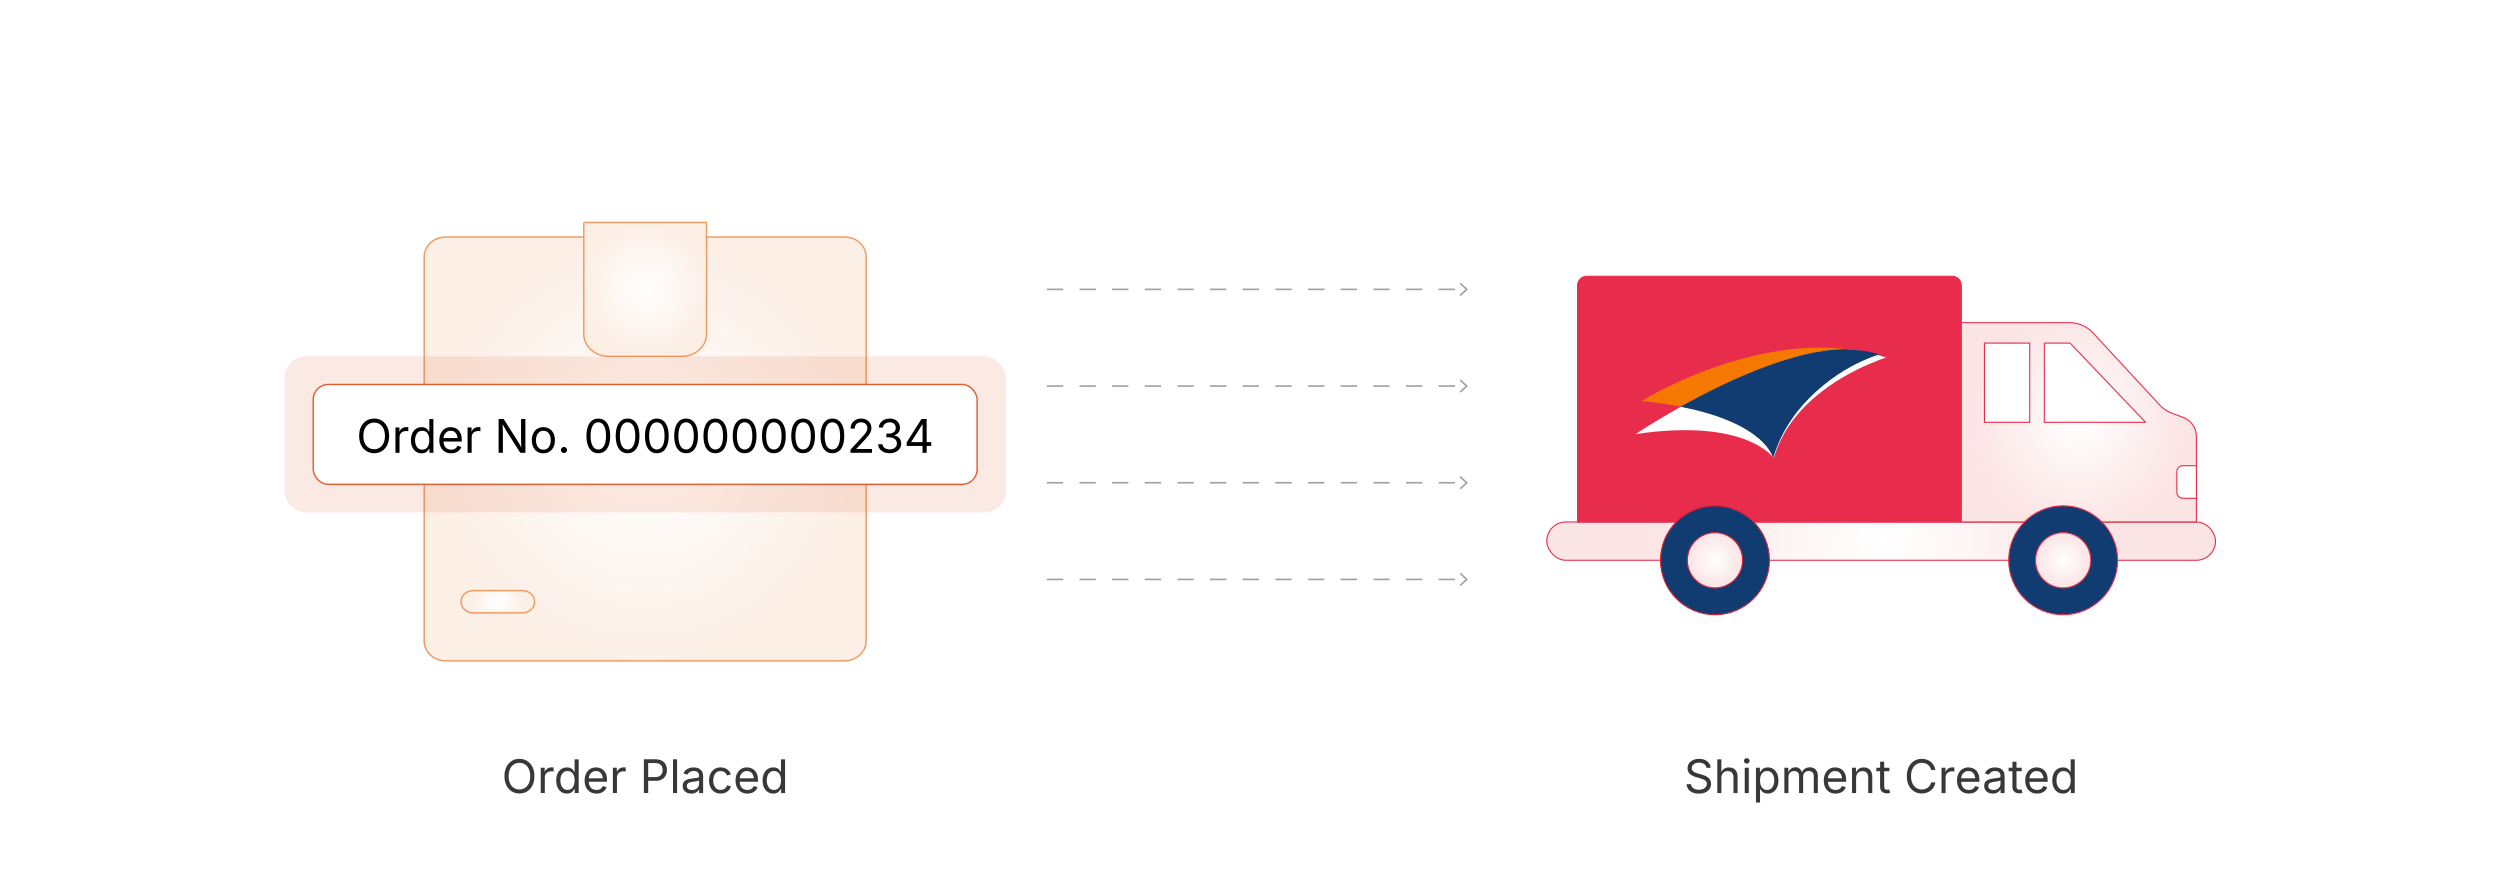 <?xml version="1.0" encoding="UTF-8"?><svg id="_02-Order-Placement-and-Shipment-Creation" xmlns="http://www.w3.org/2000/svg" xmlns:xlink="http://www.w3.org/1999/xlink" viewBox="0 0 860 298.867"><defs><filter id="drop-shadow-1" filterUnits="userSpaceOnUse"><feOffset dx="0" dy="3.823"/><feGaussianBlur result="blur" stdDeviation="3.059"/><feFlood flood-color="#333" flood-opacity=".09"/><feComposite in2="blur" operator="in"/><feComposite in="SourceGraphic"/></filter><radialGradient id="radial-gradient" cx="351.327" cy="182.32" fx="351.327" fy="182.32" r="81.464" gradientTransform="translate(998.443) rotate(-180) scale(1 -1)" gradientUnits="userSpaceOnUse"><stop offset="0" stop-color="#fff"/><stop offset=".773" stop-color="#fceaea"/><stop offset="1" stop-color="#fbe4e4"/></radialGradient><radialGradient id="radial-gradient-2" cx="283.318" cy="141.452" fx="283.318" fy="141.452" r="37.484" xlink:href="#radial-gradient"/><radialGradient id="radial-gradient-3" cx="246.25" cy="161.983" fx="246.25" fy="161.983" r="4.625" gradientTransform="translate(998.443) rotate(-180) scale(1 -1)" gradientUnits="userSpaceOnUse"><stop offset="0" stop-color="#fff"/><stop offset="1" stop-color="#fff"/></radialGradient><radialGradient id="radial-gradient-4" cx="308.005" cy="127.825" fx="308.005" fy="127.825" r="11.096" xlink:href="#radial-gradient-3"/><radialGradient id="radial-gradient-5" cx="277.781" cy="127.825" fx="277.781" fy="127.825" r="15.634" xlink:href="#radial-gradient-3"/><radialGradient id="radial-gradient-6" cx="288.718" cy="188.911" fx="288.718" fy="188.911" r="9.513" xlink:href="#radial-gradient"/><radialGradient id="radial-gradient-7" cx="408.492" cy="188.911" fx="408.492" fy="188.911" r="9.513" xlink:href="#radial-gradient"/><radialGradient id="radial-gradient-8" cx="221.938" cy="149.434" fx="221.938" fy="149.434" r="74.481" gradientUnits="userSpaceOnUse"><stop offset="0" stop-color="#fff"/><stop offset="1" stop-color="#fcefe6"/></radialGradient><filter id="drop-shadow-2" filterUnits="userSpaceOnUse"><feOffset dx="0" dy="5"/><feGaussianBlur result="blur-2" stdDeviation="4"/><feFlood flood-color="#333" flood-opacity=".09"/><feComposite in2="blur-2" operator="in"/><feComposite in="SourceGraphic"/></filter><radialGradient id="radial-gradient-9" cy="99.547" fy="99.547" r="22.091" xlink:href="#radial-gradient-8"/><radialGradient id="radial-gradient-10" cx="171.259" cy="206.994" fx="171.259" fy="206.994" r="9.361" xlink:href="#radial-gradient-8"/></defs><g filter="url(#drop-shadow-1)"><rect x="532.097" y="175.729" width="230.039" height="13.182" rx="6.591" ry="6.591" fill="url(#radial-gradient)" stroke="#e82d4c" stroke-linecap="round" stroke-linejoin="round" stroke-width=".382"/><path d="M545.819,91.225h125.724c1.736,0,3.146,1.41,3.146,3.146v81.358h-132.015v-81.358c0-1.736,1.41-3.146,3.146-3.146Z" fill="#e82d4c" stroke="#e82d4c" stroke-miterlimit="10" stroke-width=".382"/><path d="M755.562,175.729h-80.873s0-68.556,0-68.556h37.209c3.09,0,6.04,1.29,8.138,3.56l22.871,24.741c1.182,1.278,2.647,2.26,4.279,2.866l3.881,1.442c2.702,1.004,4.495,3.582,4.495,6.465v29.483Z" fill="url(#radial-gradient-2)" stroke="#e82d4c" stroke-linecap="round" stroke-linejoin="round" stroke-width=".382"/><path d="M750.939,156.376h4.623v11.214h-4.623c-1.168,0-2.115-.948-2.115-2.115v-6.983c0-1.168.948-2.115,2.115-2.115Z" fill="url(#radial-gradient-3)" stroke="#e82d4c" stroke-linecap="round" stroke-linejoin="round" stroke-width=".382"/><rect x="682.654" y="114.199" width="15.567" height="27.253" fill="url(#radial-gradient-4)" stroke="#e82d4c" stroke-linecap="round" stroke-linejoin="round" stroke-width=".382"/><polygon points="738.074 141.452 703.249 141.452 703.249 114.199 712.112 114.199 738.074 141.452" fill="url(#radial-gradient-5)" stroke="#e82d4c" stroke-linecap="round" stroke-linejoin="round" stroke-width=".382"/><circle cx="709.725" cy="188.911" r="18.73" fill="#103c72" stroke="#e82d4c" stroke-linecap="round" stroke-linejoin="round" stroke-width=".382"/><path d="M700.212,188.911c0,5.254,4.259,9.513,9.513,9.513,5.254,0,9.513-4.259,9.513-9.513,0-5.254-4.259-9.513-9.513-9.513-5.254,0-9.513,4.259-9.513,9.513Z" fill="url(#radial-gradient-6)" stroke="#e82d4c" stroke-linecap="round" stroke-linejoin="round" stroke-width=".382"/><circle cx="589.951" cy="188.911" r="18.73" fill="#103c72" stroke="#dc1e35" stroke-linecap="round" stroke-linejoin="round" stroke-width=".382"/><path d="M580.437,188.911c0,5.254,4.259,9.513,9.513,9.513,5.254,0,9.513-4.259,9.513-9.513,0-5.254-4.259-9.513-9.513-9.513-5.254,0-9.513,4.259-9.513,9.513Z" fill="url(#radial-gradient-7)" stroke="#dc1e35" stroke-linecap="round" stroke-linejoin="round" stroke-width=".382"/><path d="M564.706,134.149c5.075.497,9.567,1.145,13.562,1.922,15.29-8.531,38.809-19.761,56.906-19.847-35.612-3.952-70.469,17.925-70.469,17.925h-0Z" fill="#f57800" stroke-width="0"/><path d="M578.269,136.071c-9.373,5.226-15.636,9.438-15.636,9.438,38.247-5.68,47.555,8.271,47.555,8.271,0,0-2.419-12.008-31.919-17.709h0Z" fill="#fff" stroke-width="0"/><path d="M644.656,120.716c2.678-1.145,4.276-1.533,4.276-1.533-4.557-1.469-9.157-2.419-13.757-2.937-18.098.086-41.616,11.316-56.906,19.847,29.501,5.701,31.898,17.709,31.898,17.709,5.593-19.545,25.613-29.544,34.489-33.086v0Z" fill="#fff" stroke-width="0"/><path d="M642.216,119.68c2.678-1.145,4.276-1.533,4.276-1.533-4.557-1.469-6.911-1.382-11.511-1.9-18.098.086-41.616,11.316-56.906,19.847,29.501,5.701,31.898,17.709,31.898,17.709,5.615-19.545,23.367-30.559,32.243-34.122Z" fill="#103c72" stroke-width="0"/></g><path d="M584.401,273.008c-.836,0-1.562-.135-2.177-.405-.616-.27-1.098-.648-1.445-1.133-.349-.486-.546-1.053-.593-1.703h1.52c.042.437.189.796.444,1.079.254.283.58.494.978.631s.822.206,1.273.206c.524,0,.996-.085,1.414-.257s.749-.413.993-.725.366-.672.366-1.083c0-.374-.104-.678-.315-.911-.21-.234-.489-.426-.837-.577-.349-.151-.73-.283-1.146-.397l-1.402-.397c-.935-.265-1.662-.644-2.182-1.137-.52-.493-.779-1.125-.779-1.893,0-.654.177-1.227.53-1.718s.831-.872,1.434-1.142,1.277-.405,2.025-.405c.764,0,1.438.135,2.025.405s1.051.638,1.391,1.103.521.991.542,1.578h-1.449c-.067-.566-.338-1.004-.811-1.313-.473-.309-1.055-.463-1.745-.463-.498,0-.937.082-1.312.246-.377.164-.669.387-.877.67-.207.283-.312.606-.312.97,0,.405.126.731.378.978s.551.439.896.576c.345.138.658.246.938.323l1.161.32c.312.083.655.197,1.032.343.376.146.736.339,1.079.58.343.242.624.548.845.919.221.372.331.827.331,1.367,0,.634-.165,1.205-.494,1.714-.33.509-.81.912-1.438,1.208-.629.296-1.39.444-2.283.444Z" fill="#383838" stroke-width="0"/><path d="M592.153,267.587v5.22h-1.402v-11.608h1.402v5.009h-.241c.265-.805.643-1.376,1.134-1.714.49-.338,1.065-.506,1.726-.506.587,0,1.103.121,1.546.362.444.241.79.605,1.036,1.09.247.486.37,1.098.37,1.835v5.531h-1.41v-5.415c0-.67-.175-1.194-.525-1.574-.351-.379-.83-.569-1.438-.569-.415,0-.789.091-1.122.273-.332.182-.595.447-.786.794-.192.348-.289.771-.289,1.27Z" fill="#383838" stroke-width="0"/><path d="M600.894,262.671c-.265,0-.493-.091-.686-.272-.191-.182-.288-.4-.288-.654,0-.26.097-.479.288-.659.192-.179.421-.269.686-.269.271,0,.502.089.693.269.192.179.289.399.289.659,0,.254-.097.473-.289.654-.191.182-.423.272-.693.272ZM600.185,272.806v-8.71h1.402v8.71h-1.402Z" fill="#383838" stroke-width="0"/><path d="M604.049,276.063v-11.967h1.356v1.395h.155c.099-.156.236-.352.413-.588.177-.236.431-.448.764-.635.332-.187.781-.28,1.348-.28.727,0,1.367.182,1.92.545.554.363.987.881,1.302,1.554.313.672.471,1.468.471,2.388,0,.924-.155,1.724-.467,2.399-.312.675-.744,1.197-1.298,1.566-.553.369-1.193.553-1.92.553-.551,0-.995-.095-1.332-.284-.338-.19-.598-.405-.779-.647-.182-.241-.322-.442-.421-.604h-.109v4.604h-1.402ZM607.882,271.739c.546,0,1.002-.146,1.368-.44.365-.293.641-.688.825-1.185.185-.496.276-1.048.276-1.655,0-.603-.091-1.146-.272-1.632-.182-.485-.456-.871-.822-1.157-.365-.286-.824-.429-1.375-.429-.534,0-.983.135-1.348.405-.363.27-.638.646-.821,1.126-.185.48-.277,1.042-.277,1.687s.094,1.213.281,1.706c.187.494.463.879.829,1.157s.812.417,1.336.417Z" fill="#383838" stroke-width="0"/><path d="M613.818,272.806v-8.71h1.364l.008,1.948h-.109c.119-.473.308-.863.564-1.172s.559-.542.904-.697c.345-.156.705-.234,1.079-.234.633,0,1.146.195,1.538.584.393.389.646.901.76,1.535h-.188c.104-.437.294-.813.569-1.13.275-.316.608-.561,1.001-.732.392-.171.819-.257,1.281-.257.504,0,.964.109,1.379.327.416.218.747.548.993.989.247.442.37,1,.37,1.675v5.874h-1.402v-5.835c0-.628-.176-1.078-.529-1.348s-.764-.405-1.231-.405c-.389,0-.726.082-1.009.245s-.501.388-.654.674-.229.613-.229.982v5.687h-1.402v-5.976c0-.483-.161-.873-.483-1.168s-.729-.444-1.223-.444c-.338,0-.656.079-.954.237-.299.159-.539.394-.721.705-.183.312-.273.699-.273,1.161v5.484h-1.402Z" fill="#383838" stroke-width="0"/><path d="M631.457,272.993c-.842,0-1.567-.187-2.178-.561s-1.08-.896-1.41-1.566-.494-1.452-.494-2.345c0-.894.16-1.68.482-2.361.322-.68.778-1.212,1.367-1.597.59-.384,1.279-.576,2.068-.576.463,0,.918.077,1.367.229.449.153.857.4,1.224.74.366.34.658.788.876,1.344.219.556.328,1.236.328,2.042v.584h-6.763v-1.184h6.007l-.654.437c0-.571-.09-1.079-.27-1.523-.179-.444-.445-.792-.798-1.044-.354-.251-.792-.377-1.317-.377-.524,0-.974.128-1.348.385-.374.257-.659.592-.856,1.005-.197.413-.296.855-.296,1.328v.787c0,.644.111,1.191.335,1.64.223.449.536.79.938,1.021.402.231.868.347,1.398.347.343,0,.654-.049.935-.148s.522-.248.725-.448c.203-.2.358-.448.468-.744l1.355.374c-.135.436-.363.82-.686,1.153s-.721.592-1.196.779c-.475.187-1.012.28-1.608.28Z" fill="#383838" stroke-width="0"/><path d="M638.499,267.587v5.22h-1.402v-8.71h1.349l.008,2.111h-.195c.265-.805.643-1.376,1.134-1.714.49-.338,1.065-.506,1.726-.506.587,0,1.101.121,1.542.362.441.241.786.605,1.033,1.09.246.486.369,1.098.369,1.835v5.531h-1.402v-5.415c0-.67-.175-1.194-.525-1.574-.351-.379-.83-.569-1.438-.569-.415,0-.789.091-1.122.273-.332.182-.595.447-.786.794-.192.348-.289.771-.289,1.27Z" fill="#383838" stroke-width="0"/><path d="M649.952,264.096v1.2h-4.503v-1.2h4.503ZM646.758,262.024h1.402v8.523c0,.39.079.674.237.853s.422.269.791.269c.088,0,.201-.011.339-.031.138-.021.264-.042.378-.062l.288,1.184c-.146.052-.311.091-.495.117-.185.025-.367.039-.549.039-.753,0-1.34-.199-1.761-.596s-.631-.952-.631-1.664v-8.632Z" fill="#383838" stroke-width="0"/><path d="M661.1,272.963c-.991,0-1.876-.241-2.652-.721-.776-.48-1.387-1.166-1.831-2.057-.443-.891-.666-1.949-.666-3.175,0-1.231.223-2.292.666-3.182.444-.891,1.055-1.578,1.831-2.061.776-.483,1.661-.724,2.652-.724.587,0,1.142.085,1.664.257.521.171.99.422,1.406.752.415.33.762.729,1.04,1.2.277.47.469,1.004.572,1.601h-1.48c-.083-.4-.225-.75-.425-1.052-.199-.301-.443-.556-.731-.764-.289-.208-.606-.363-.955-.467-.348-.104-.711-.156-1.091-.156-.695,0-1.324.176-1.885.53-.562.353-1.005.871-1.332,1.554s-.491,1.521-.491,2.512c0,.987.165,1.822.495,2.505.329.683.774,1.2,1.336,1.55.561.351,1.187.526,1.877.526.38,0,.743-.053,1.091-.16.349-.106.666-.262.955-.467.288-.205.532-.46.731-.764.2-.304.342-.653.425-1.048h1.48c-.099.592-.287,1.122-.564,1.589-.278.467-.625.867-1.04,1.2-.416.333-.885.585-1.406.76-.522.173-1.079.261-1.672.261Z" fill="#383838" stroke-width="0"/><path d="M667.886,272.806v-8.71h1.356v1.34h.093c.161-.441.448-.796.861-1.063.413-.267.879-.401,1.398-.401.104,0,.227.002.37.008.143.005.256.01.339.016v1.41c-.042-.011-.146-.026-.312-.047-.167-.021-.343-.031-.53-.031-.415,0-.788.087-1.118.261-.329.174-.588.413-.774.717-.188.304-.281.653-.281,1.048v5.454h-1.402Z" fill="#383838" stroke-width="0"/><path d="M677.289,272.993c-.842,0-1.567-.187-2.178-.561s-1.08-.896-1.41-1.566-.494-1.452-.494-2.345c0-.894.16-1.68.482-2.361.322-.68.778-1.212,1.367-1.597.59-.384,1.279-.576,2.068-.576.463,0,.918.077,1.367.229.449.153.857.4,1.224.74.366.34.658.788.876,1.344.219.556.328,1.236.328,2.042v.584h-6.763v-1.184h6.007l-.654.437c0-.571-.09-1.079-.27-1.523-.179-.444-.445-.792-.798-1.044-.354-.251-.792-.377-1.317-.377-.524,0-.974.128-1.348.385-.374.257-.659.592-.856,1.005-.197.413-.296.855-.296,1.328v.787c0,.644.111,1.191.335,1.64.223.449.536.79.938,1.021.402.231.868.347,1.398.347.343,0,.654-.049.935-.148s.522-.248.725-.448c.203-.2.358-.448.468-.744l1.355.374c-.135.436-.363.82-.686,1.153s-.721.592-1.196.779c-.475.187-1.012.28-1.608.28Z" fill="#383838" stroke-width="0"/><path d="M685.523,273.008c-.55,0-1.05-.104-1.499-.311-.449-.208-.807-.512-1.071-.912s-.397-.886-.397-1.457c0-.499.099-.904.296-1.215s.461-.557.791-.736.694-.312,1.095-.401c.399-.088.802-.159,1.207-.21.52-.067.943-.12,1.271-.156s.569-.099.729-.187c.158-.088.237-.239.237-.452v-.047c0-.364-.067-.671-.203-.923-.135-.252-.337-.445-.607-.581-.27-.135-.607-.202-1.013-.202-.415,0-.771.065-1.067.194-.296.13-.536.292-.721.487s-.323.393-.417.596l-1.348-.444c.224-.53.524-.944.904-1.243.379-.299.797-.51,1.254-.635.457-.125.909-.187,1.355-.187.291,0,.622.035.993.105s.729.209,1.075.417c.346.208.631.515.857.923.226.408.339.952.339,1.632v5.742h-1.379v-1.184h-.094c-.099.203-.257.412-.476.627-.218.216-.501.396-.849.542-.349.146-.769.218-1.263.218ZM685.766,271.77c.52,0,.958-.101,1.316-.304s.631-.466.818-.791c.187-.324.28-.663.28-1.017v-1.208c-.058.067-.182.128-.374.183s-.412.103-.658.144c-.247.042-.486.077-.717.105-.231.028-.414.05-.55.066-.337.042-.652.113-.946.214-.293.101-.528.25-.705.444-.177.195-.265.458-.265.791,0,.301.078.553.233.755.156.203.369.356.639.46.271.104.579.156.928.156Z" fill="#383838" stroke-width="0"/><path d="M695.473,264.096v1.2h-4.503v-1.2h4.503ZM692.278,262.024h1.402v8.523c0,.39.079.674.237.853s.422.269.791.269c.088,0,.201-.011.339-.031.138-.021.264-.042.378-.062l.288,1.184c-.146.052-.311.091-.495.117-.185.025-.367.039-.549.039-.753,0-1.34-.199-1.761-.596s-.631-.952-.631-1.664v-8.632Z" fill="#383838" stroke-width="0"/><path d="M700.771,272.993c-.842,0-1.567-.187-2.178-.561s-1.08-.896-1.41-1.566-.494-1.452-.494-2.345c0-.894.16-1.68.482-2.361.322-.68.778-1.212,1.367-1.597.59-.384,1.279-.576,2.068-.576.463,0,.918.077,1.367.229.449.153.857.4,1.224.74.366.34.658.788.876,1.344.219.556.328,1.236.328,2.042v.584h-6.763v-1.184h6.007l-.654.437c0-.571-.09-1.079-.27-1.523-.179-.444-.445-.792-.798-1.044-.354-.251-.792-.377-1.317-.377-.524,0-.974.128-1.348.385-.374.257-.659.592-.856,1.005-.197.413-.296.855-.296,1.328v.787c0,.644.111,1.191.335,1.64.223.449.536.79.938,1.021.402.231.868.347,1.398.347.343,0,.654-.049.935-.148s.522-.248.725-.448c.203-.2.358-.448.468-.744l1.355.374c-.135.436-.363.82-.686,1.153s-.721.592-1.196.779c-.475.187-1.012.28-1.608.28Z" fill="#383838" stroke-width="0"/><path d="M709.675,272.993c-.722,0-1.36-.184-1.916-.553-.557-.369-.99-.891-1.302-1.566s-.467-1.475-.467-2.399c0-.919.156-1.715.471-2.388.314-.673.749-1.191,1.306-1.554.556-.364,1.194-.545,1.916-.545.566,0,1.016.093,1.348.28s.588.399.768.635c.179.237.315.433.409.588h.108v-4.292h1.402v11.608h-1.355v-1.348h-.155c-.094.161-.232.362-.417.604-.185.242-.444.457-.779.647-.335.189-.78.284-1.336.284ZM709.885,271.739c.53,0,.977-.139,1.341-.417.363-.278.639-.664.825-1.157.188-.493.28-1.062.28-1.706s-.092-1.206-.276-1.687-.458-.856-.821-1.126c-.364-.27-.813-.405-1.349-.405-.55,0-1.009.143-1.375.429s-.64.671-.821,1.157c-.182.486-.272,1.03-.272,1.632,0,.607.092,1.16.276,1.655.184.496.461.891.829,1.185.369.293.823.44,1.363.44Z" fill="#383838" stroke-width="0"/><path d="M153.411,76.523h137.055c4.137,0,7.491,3.047,7.491,6.807v132.208c0,3.759-3.354,6.807-7.491,6.807h-137.055c-4.137,0-7.491-3.047-7.491-6.807V83.33c0-3.759,3.354-6.807,7.491-6.807Z" fill="url(#radial-gradient-8)" filter="url(#drop-shadow-2)" stroke="#ef9a60" stroke-miterlimit="10" stroke-width=".5"/><path d="M200.822,76.523h42.232v38.374c0,4.239-3.782,7.675-8.446,7.675h-25.339c-4.665,0-8.446-3.436-8.446-7.675v-38.374Z" fill="url(#radial-gradient-9)" stroke="#ef9a60" stroke-miterlimit="10" stroke-width=".5"/><path d="M179.706,210.832h-16.893c-2.332,0-4.223-1.718-4.223-3.837s1.891-3.837,4.223-3.837h16.893c2.332,0,4.223,1.718,4.223,3.837s-1.891,3.837-4.223,3.837Z" fill="url(#radial-gradient-10)" stroke="#ef9a60" stroke-miterlimit="10" stroke-width=".5"/><rect x="97.865" y="122.572" width="248.147" height="53.724" rx="7.393" ry="7.393" fill="#e45e34" opacity=".13" stroke-width="0"/><rect x="107.747" y="132.258" width="228.381" height="34.351" rx="5.176" ry="5.176" fill="#fff" stroke="#e45e34" stroke-miterlimit="10" stroke-width=".5"/><path d="M128.715,155.909c-.992,0-1.876-.24-2.653-.721-.776-.48-1.388-1.166-1.834-2.057-.447-.891-.67-1.949-.67-3.175,0-1.231.223-2.292.67-3.182.446-.891,1.058-1.578,1.834-2.061.776-.483,1.661-.724,2.653-.724.992,0,1.875.241,2.649.724.773.483,1.383,1.17,1.827,2.061.444.891.666,1.951.666,3.182,0,1.226-.222,2.284-.666,3.175-.444.891-1.053,1.577-1.827,2.057-.774.48-1.657.721-2.649.721ZM128.715,154.538c.69,0,1.315-.175,1.874-.526s1.002-.867,1.332-1.55c.33-.683.495-1.518.495-2.505,0-.997-.165-1.837-.495-2.52-.33-.683-.774-1.2-1.332-1.55s-1.183-.526-1.874-.526c-.696,0-1.324.176-1.885.53-.561.353-1.006.871-1.336,1.554-.33.683-.495,1.521-.495,2.512,0,.987.165,1.821.495,2.501.33.681.775,1.197,1.336,1.55.561.354,1.189.53,1.885.53Z" fill="#000" stroke-width="0"/><path d="M136.039,155.754v-8.71h1.355v1.34h.094c.161-.441.448-.796.861-1.063.413-.267.879-.401,1.398-.401.104,0,.227.002.37.008.143.005.256.01.339.016v1.41c-.042-.011-.146-.026-.312-.047-.166-.021-.343-.031-.53-.031-.416,0-.788.087-1.118.261-.33.174-.588.413-.775.717-.187.304-.28.653-.28,1.048v5.454h-1.402Z" fill="#000" stroke-width="0"/><path d="M145.044,155.941c-.722,0-1.361-.185-1.917-.553s-.989-.891-1.301-1.566c-.312-.675-.468-1.475-.468-2.399,0-.919.157-1.715.472-2.388.314-.673.749-1.191,1.305-1.554.556-.364,1.195-.545,1.917-.545.566,0,1.016.093,1.348.28.333.187.588.399.768.635.179.237.315.433.409.588h.109v-4.292h1.402v11.608h-1.355v-1.348h-.156c-.094.161-.233.362-.417.604-.185.242-.444.457-.779.647-.335.189-.78.284-1.336.284ZM145.255,154.686c.53,0,.977-.139,1.34-.417.364-.278.639-.664.826-1.157.187-.493.28-1.062.28-1.706s-.092-1.206-.277-1.687c-.184-.48-.458-.856-.822-1.126-.363-.27-.813-.405-1.348-.405-.551,0-1.009.143-1.375.429s-.64.671-.822,1.157c-.182.486-.273,1.03-.273,1.632,0,.607.092,1.16.277,1.655.184.496.46.891.83,1.185.369.293.823.44,1.363.44Z" fill="#000" stroke-width="0"/><path d="M155.211,155.941c-.841,0-1.567-.187-2.178-.561s-1.08-.896-1.41-1.566c-.33-.67-.495-1.452-.495-2.345,0-.894.161-1.68.483-2.361.322-.68.777-1.212,1.367-1.597.589-.384,1.279-.576,2.068-.576.462,0,.918.077,1.367.229.449.153.857.4,1.223.74.366.34.658.788.876,1.344.218.556.327,1.236.327,2.042v.584h-6.762v-1.184h6.006l-.654.437c0-.571-.089-1.079-.269-1.523-.179-.444-.446-.792-.799-1.044-.353-.251-.792-.377-1.316-.377-.525,0-.974.128-1.348.385-.374.257-.66.592-.857,1.005-.197.413-.296.855-.296,1.328v.787c0,.644.112,1.191.335,1.64s.536.79.939,1.021c.402.231.869.347,1.398.347.343,0,.654-.049.935-.148.281-.099.522-.248.725-.448.203-.2.358-.448.468-.744l1.355.374c-.135.436-.364.82-.686,1.153-.322.333-.721.592-1.196.779-.476.187-1.012.28-1.609.28Z" fill="#000" stroke-width="0"/><path d="M160.852,155.754v-8.71h1.355v1.34h.094c.161-.441.448-.796.861-1.063.413-.267.879-.401,1.398-.401.104,0,.227.002.37.008.143.005.256.01.339.016v1.41c-.042-.011-.146-.026-.312-.047-.166-.021-.343-.031-.53-.031-.416,0-.788.087-1.118.261-.33.174-.588.413-.775.717-.187.304-.28.653-.28,1.048v5.454h-1.402Z" fill="#000" stroke-width="0"/><path d="M171.517,155.754v-11.608h1.745l4.721,7.424c.125.192.275.439.452.74s.368.642.573,1.021.406.784.604,1.215h-.21c-.047-.447-.081-.874-.102-1.282-.021-.408-.034-.783-.039-1.125-.005-.343-.008-.634-.008-.873v-7.121h1.48v11.608h-1.761l-4.207-6.606c-.192-.307-.386-.622-.58-.947-.195-.324-.417-.709-.667-1.153-.249-.444-.558-.993-.927-1.647h.272c.026.576.049,1.109.07,1.597.021.488.038.915.05,1.278.013.364.02.649.02.857v6.622h-1.488Z" fill="#000" stroke-width="0"/><path d="M186.912,155.941c-.79,0-1.482-.187-2.077-.561s-1.058-.898-1.391-1.574c-.332-.675-.499-1.459-.499-2.353,0-.909.167-1.702.499-2.38.333-.678.796-1.204,1.391-1.578.595-.374,1.287-.561,2.077-.561.794,0,1.49.187,2.088.561.597.374,1.062.9,1.395,1.578.332.678.499,1.471.499,2.38,0,.893-.167,1.678-.499,2.353-.333.675-.797,1.2-1.395,1.574-.598.374-1.293.561-2.088.561ZM186.912,154.686c.586,0,1.07-.15,1.449-.452.379-.301.66-.697.841-1.188.182-.491.273-1.022.273-1.593,0-.577-.091-1.113-.273-1.609-.182-.496-.462-.896-.841-1.2-.379-.304-.862-.456-1.449-.456-.582,0-1.06.152-1.434.456s-.652.703-.833,1.196c-.182.494-.273,1.031-.273,1.613,0,.571.091,1.102.273,1.593.182.491.459.887.833,1.188s.852.452,1.434.452Z" fill="#000" stroke-width="0"/><path d="M194.001,155.855c-.291,0-.539-.102-.744-.308-.205-.205-.308-.453-.308-.744,0-.291.103-.539.308-.744s.453-.308.744-.308c.291,0,.539.103.744.308.205.205.308.453.308.744,0,.291-.103.539-.308.744-.206.206-.454.308-.744.308Z" fill="#000" stroke-width="0"/><path d="M205.819,155.909c-.862,0-1.597-.234-2.205-.701-.608-.467-1.073-1.144-1.395-2.029-.322-.886-.483-1.959-.483-3.222,0-1.257.162-2.329.487-3.217.324-.888.791-1.568,1.398-2.041.607-.473,1.34-.709,2.197-.709s1.59.236,2.201.709,1.077,1.153,1.398,2.041c.322.888.483,1.96.483,3.217,0,1.257-.16,2.33-.479,3.218-.319.888-.783,1.566-1.391,2.033-.607.467-1.345.701-2.212.701ZM205.819,154.616c.566,0,1.046-.185,1.441-.553.395-.369.696-.9.904-1.593.208-.693.312-1.531.312-2.513,0-.987-.104-1.829-.312-2.528-.208-.699-.509-1.232-.904-1.601-.395-.369-.875-.553-1.441-.553s-1.046.186-1.441.557c-.395.372-.696.905-.903,1.601-.208.696-.312,1.537-.312,2.524,0,.982.104,1.819.312,2.513.208.693.509,1.225.903,1.593.395.369.875.553,1.441.553Z" fill="#000" stroke-width="0"/><path d="M215.885,155.909c-.862,0-1.597-.234-2.205-.701-.608-.467-1.073-1.144-1.395-2.029-.322-.886-.483-1.959-.483-3.222,0-1.257.162-2.329.487-3.217.324-.888.791-1.568,1.398-2.041.607-.473,1.34-.709,2.197-.709s1.59.236,2.201.709,1.077,1.153,1.398,2.041c.322.888.483,1.96.483,3.217,0,1.257-.16,2.33-.479,3.218-.319.888-.783,1.566-1.391,2.033-.607.467-1.345.701-2.212.701ZM215.885,154.616c.566,0,1.046-.185,1.441-.553.395-.369.696-.9.904-1.593.208-.693.312-1.531.312-2.513,0-.987-.104-1.829-.312-2.528-.208-.699-.509-1.232-.904-1.601-.395-.369-.875-.553-1.441-.553s-1.046.186-1.441.557c-.395.372-.696.905-.903,1.601-.208.696-.312,1.537-.312,2.524,0,.982.104,1.819.312,2.513.208.693.509,1.225.903,1.593.395.369.875.553,1.441.553Z" fill="#000" stroke-width="0"/><path d="M225.95,155.909c-.862,0-1.597-.234-2.205-.701-.608-.467-1.073-1.144-1.395-2.029-.322-.886-.483-1.959-.483-3.222,0-1.257.162-2.329.487-3.217.324-.888.791-1.568,1.398-2.041.607-.473,1.34-.709,2.197-.709s1.59.236,2.201.709,1.077,1.153,1.398,2.041c.322.888.483,1.96.483,3.217,0,1.257-.16,2.33-.479,3.218-.319.888-.783,1.566-1.391,2.033-.607.467-1.345.701-2.212.701ZM225.95,154.616c.566,0,1.046-.185,1.441-.553.395-.369.696-.9.904-1.593.208-.693.312-1.531.312-2.513,0-.987-.104-1.829-.312-2.528-.208-.699-.509-1.232-.904-1.601-.395-.369-.875-.553-1.441-.553s-1.046.186-1.441.557c-.395.372-.696.905-.903,1.601-.208.696-.312,1.537-.312,2.524,0,.982.104,1.819.312,2.513.208.693.509,1.225.903,1.593.395.369.875.553,1.441.553Z" fill="#000" stroke-width="0"/><path d="M236.016,155.909c-.862,0-1.597-.234-2.205-.701-.608-.467-1.073-1.144-1.395-2.029-.322-.886-.483-1.959-.483-3.222,0-1.257.162-2.329.487-3.217.324-.888.791-1.568,1.398-2.041.607-.473,1.34-.709,2.197-.709s1.59.236,2.201.709,1.077,1.153,1.398,2.041c.322.888.483,1.96.483,3.217,0,1.257-.16,2.33-.479,3.218-.319.888-.783,1.566-1.391,2.033-.607.467-1.345.701-2.212.701ZM236.016,154.616c.566,0,1.046-.185,1.441-.553.395-.369.696-.9.904-1.593.208-.693.312-1.531.312-2.513,0-.987-.104-1.829-.312-2.528-.208-.699-.509-1.232-.904-1.601-.395-.369-.875-.553-1.441-.553s-1.046.186-1.441.557c-.395.372-.696.905-.903,1.601-.208.696-.312,1.537-.312,2.524,0,.982.104,1.819.312,2.513.208.693.509,1.225.903,1.593.395.369.875.553,1.441.553Z" fill="#000" stroke-width="0"/><path d="M246.081,155.909c-.862,0-1.597-.234-2.205-.701-.608-.467-1.073-1.144-1.395-2.029-.322-.886-.483-1.959-.483-3.222,0-1.257.162-2.329.487-3.217.324-.888.791-1.568,1.398-2.041.607-.473,1.34-.709,2.197-.709s1.59.236,2.201.709,1.077,1.153,1.398,2.041c.322.888.483,1.96.483,3.217,0,1.257-.16,2.33-.479,3.218-.319.888-.783,1.566-1.391,2.033-.607.467-1.345.701-2.212.701ZM246.081,154.616c.566,0,1.046-.185,1.441-.553.395-.369.696-.9.904-1.593.208-.693.312-1.531.312-2.513,0-.987-.104-1.829-.312-2.528-.208-.699-.509-1.232-.904-1.601-.395-.369-.875-.553-1.441-.553s-1.046.186-1.441.557c-.395.372-.696.905-.903,1.601-.208.696-.312,1.537-.312,2.524,0,.982.104,1.819.312,2.513.208.693.509,1.225.903,1.593.395.369.875.553,1.441.553Z" fill="#000" stroke-width="0"/><path d="M256.146,155.909c-.862,0-1.597-.234-2.205-.701-.608-.467-1.073-1.144-1.395-2.029-.322-.886-.483-1.959-.483-3.222,0-1.257.162-2.329.487-3.217.324-.888.791-1.568,1.398-2.041.607-.473,1.34-.709,2.197-.709s1.59.236,2.201.709,1.077,1.153,1.398,2.041c.322.888.483,1.96.483,3.217,0,1.257-.16,2.33-.479,3.218-.319.888-.783,1.566-1.391,2.033-.607.467-1.345.701-2.212.701ZM256.146,154.616c.566,0,1.046-.185,1.441-.553.395-.369.696-.9.904-1.593.208-.693.312-1.531.312-2.513,0-.987-.104-1.829-.312-2.528-.208-.699-.509-1.232-.904-1.601-.395-.369-.875-.553-1.441-.553s-1.046.186-1.441.557c-.395.372-.696.905-.903,1.601-.208.696-.312,1.537-.312,2.524,0,.982.104,1.819.312,2.513.208.693.509,1.225.903,1.593.395.369.875.553,1.441.553Z" fill="#000" stroke-width="0"/><path d="M266.212,155.909c-.862,0-1.597-.234-2.205-.701-.608-.467-1.073-1.144-1.395-2.029-.322-.886-.483-1.959-.483-3.222,0-1.257.162-2.329.487-3.217.324-.888.791-1.568,1.398-2.041.607-.473,1.34-.709,2.197-.709s1.59.236,2.201.709,1.077,1.153,1.398,2.041c.322.888.483,1.96.483,3.217,0,1.257-.16,2.33-.479,3.218-.319.888-.783,1.566-1.391,2.033-.607.467-1.345.701-2.212.701ZM266.212,154.616c.566,0,1.046-.185,1.441-.553.395-.369.696-.9.904-1.593.208-.693.312-1.531.312-2.513,0-.987-.104-1.829-.312-2.528-.208-.699-.509-1.232-.904-1.601-.395-.369-.875-.553-1.441-.553s-1.046.186-1.441.557c-.395.372-.696.905-.903,1.601-.208.696-.312,1.537-.312,2.524,0,.982.104,1.819.312,2.513.208.693.509,1.225.903,1.593.395.369.875.553,1.441.553Z" fill="#000" stroke-width="0"/><path d="M276.277,155.909c-.862,0-1.597-.234-2.205-.701-.608-.467-1.073-1.144-1.395-2.029-.322-.886-.483-1.959-.483-3.222,0-1.257.162-2.329.487-3.217.324-.888.791-1.568,1.398-2.041.607-.473,1.34-.709,2.197-.709s1.59.236,2.201.709,1.077,1.153,1.398,2.041c.322.888.483,1.96.483,3.217,0,1.257-.16,2.33-.479,3.218-.319.888-.783,1.566-1.391,2.033-.607.467-1.345.701-2.212.701ZM276.277,154.616c.566,0,1.046-.185,1.441-.553.395-.369.696-.9.904-1.593.208-.693.312-1.531.312-2.513,0-.987-.104-1.829-.312-2.528-.208-.699-.509-1.232-.904-1.601-.395-.369-.875-.553-1.441-.553s-1.046.186-1.441.557c-.395.372-.696.905-.903,1.601-.208.696-.312,1.537-.312,2.524,0,.982.104,1.819.312,2.513.208.693.509,1.225.903,1.593.395.369.875.553,1.441.553Z" fill="#000" stroke-width="0"/><path d="M286.343,155.909c-.862,0-1.597-.234-2.205-.701-.608-.467-1.073-1.144-1.395-2.029-.322-.886-.483-1.959-.483-3.222,0-1.257.162-2.329.487-3.217.324-.888.791-1.568,1.398-2.041.607-.473,1.34-.709,2.197-.709s1.59.236,2.201.709,1.077,1.153,1.398,2.041c.322.888.483,1.96.483,3.217,0,1.257-.16,2.33-.479,3.218-.319.888-.783,1.566-1.391,2.033-.607.467-1.345.701-2.212.701ZM286.343,154.616c.566,0,1.046-.185,1.441-.553.395-.369.696-.9.904-1.593.208-.693.312-1.531.312-2.513,0-.987-.104-1.829-.312-2.528-.208-.699-.509-1.232-.904-1.601-.395-.369-.875-.553-1.441-.553s-1.046.186-1.441.557c-.395.372-.696.905-.903,1.601-.208.696-.312,1.537-.312,2.524,0,.982.104,1.819.312,2.513.208.693.509,1.225.903,1.593.395.369.875.553,1.441.553Z" fill="#000" stroke-width="0"/><path d="M292.576,155.754v-1.067l3.856-4.184c.431-.467.79-.877,1.075-1.231.286-.353.501-.689.646-1.009s.218-.658.218-1.017c0-.405-.096-.756-.289-1.052-.192-.296-.452-.523-.779-.682s-.699-.238-1.114-.238c-.441,0-.824.09-1.149.269s-.575.431-.752.755c-.176.325-.265.705-.265,1.142h-1.418c0-.686.158-1.288.475-1.808.317-.519.748-.923,1.293-1.211s1.163-.432,1.854-.432,1.302.144,1.835.432c.532.288.95.677,1.254,1.165.304.488.456,1.036.456,1.644,0,.421-.076.83-.226,1.227-.151.397-.416.848-.794,1.352-.379.504-.912,1.119-1.597,1.847l-2.54,2.703v.093h5.353v1.301h-7.394Z" fill="#000" stroke-width="0"/><path d="M306.054,155.909c-.759,0-1.431-.13-2.018-.39-.587-.259-1.053-.621-1.398-1.083-.345-.462-.531-1-.557-1.613h1.496c.031.369.157.687.378.954.221.268.511.473.873.616.361.143.762.214,1.204.214.488,0,.92-.084,1.297-.253.376-.168.674-.406.892-.713.218-.306.327-.66.327-1.06,0-.42-.105-.791-.315-1.11-.21-.32-.516-.57-.916-.752s-.888-.273-1.464-.273h-.943v-1.285h.943c.452,0,.85-.082,1.196-.246.345-.164.614-.393.806-.689.192-.296.289-.644.289-1.044,0-.384-.084-.719-.253-1.005s-.409-.508-.721-.666-.678-.238-1.099-.238c-.395,0-.765.072-1.11.214-.346.143-.628.347-.849.611-.221.265-.339.587-.354.966h-1.426c.021-.608.203-1.143.545-1.605.343-.462.796-.823,1.359-1.083.563-.259,1.186-.389,1.866-.389.722,0,1.344.146,1.866.436.522.291.923.673,1.204,1.146.28.473.42.984.42,1.535,0,.654-.173,1.21-.518,1.667s-.814.774-1.406.951v.093c.494.078.916.244,1.266.499.351.255.618.577.802.966.185.389.277.828.277,1.316,0,.634-.171,1.2-.514,1.698-.343.499-.813.892-1.41,1.181-.597.288-1.275.432-2.033.432Z" fill="#000" stroke-width="0"/><path d="M311.896,153.393v-1.208l5.079-8.04h.896v1.854h-.6l-3.794,5.999v.093h6.871v1.301h-8.453ZM317.357,155.754v-2.719l.008-.569v-8.32h1.41v11.608h-1.418Z" fill="#000" stroke-width="0"/><path d="M178.691,272.962c-.991,0-1.876-.241-2.652-.721-.776-.48-1.388-1.166-1.835-2.057-.446-.891-.67-1.949-.67-3.175,0-1.231.224-2.292.67-3.182.447-.891,1.059-1.578,1.835-2.061.776-.483,1.661-.724,2.652-.724.992,0,1.875.241,2.649.724.773.483,1.383,1.17,1.827,2.061.443.891.666,1.951.666,3.182,0,1.226-.223,2.284-.666,3.175-.444.891-1.054,1.577-1.827,2.057-.774.48-1.657.721-2.649.721ZM178.691,271.59c.691,0,1.315-.175,1.874-.526s1.002-.867,1.332-1.55.495-1.518.495-2.505c0-.997-.165-1.837-.495-2.52s-.773-1.2-1.332-1.55-1.183-.526-1.874-.526c-.695,0-1.324.176-1.885.53-.562.353-1.007.871-1.336,1.554-.33.683-.495,1.521-.495,2.512,0,.987.165,1.821.495,2.501.329.681.774,1.197,1.336,1.55.561.354,1.189.53,1.885.53Z" fill="#383838" stroke-width="0"/><path d="M186.015,272.806v-8.71h1.356v1.34h.093c.161-.441.448-.796.861-1.063.413-.267.879-.401,1.398-.401.104,0,.227.002.37.008.143.005.256.01.339.016v1.41c-.042-.011-.146-.026-.312-.047-.167-.021-.343-.031-.53-.031-.415,0-.788.087-1.118.261-.329.174-.588.413-.774.717-.188.304-.281.653-.281,1.048v5.454h-1.402Z" fill="#383838" stroke-width="0"/><path d="M195.021,272.992c-.722,0-1.36-.184-1.916-.553-.557-.369-.99-.891-1.302-1.566s-.467-1.475-.467-2.399c0-.919.156-1.715.471-2.388.314-.673.749-1.191,1.306-1.554.556-.364,1.194-.545,1.916-.545.566,0,1.016.093,1.348.28s.588.399.768.635c.179.237.315.433.409.588h.108v-4.292h1.402v11.608h-1.355v-1.348h-.155c-.094.161-.232.362-.417.604-.185.242-.444.457-.779.647-.335.189-.78.284-1.336.284ZM195.23,271.738c.53,0,.977-.139,1.341-.417.363-.278.639-.664.825-1.157.188-.493.28-1.062.28-1.706s-.092-1.206-.276-1.687-.458-.856-.821-1.126c-.364-.27-.813-.405-1.349-.405-.55,0-1.009.143-1.375.429s-.64.671-.821,1.157c-.182.486-.272,1.03-.272,1.632,0,.607.092,1.16.276,1.655.184.496.461.891.829,1.185.369.293.823.44,1.363.44Z" fill="#383838" stroke-width="0"/><path d="M205.188,272.992c-.842,0-1.567-.187-2.178-.561s-1.08-.896-1.41-1.566-.494-1.452-.494-2.345c0-.894.16-1.68.482-2.361.322-.68.778-1.212,1.367-1.597.59-.384,1.279-.576,2.068-.576.463,0,.918.077,1.367.229.449.153.857.4,1.224.74.366.34.658.788.876,1.344.219.556.328,1.236.328,2.042v.584h-6.763v-1.184h6.007l-.654.437c0-.571-.09-1.079-.27-1.523-.179-.444-.445-.792-.798-1.044-.354-.251-.792-.377-1.317-.377-.524,0-.974.128-1.348.385-.374.257-.659.592-.856,1.005-.197.413-.296.855-.296,1.328v.787c0,.644.111,1.191.335,1.64.223.449.536.79.938,1.021.402.231.868.347,1.398.347.343,0,.654-.049.935-.148s.522-.248.725-.448c.203-.2.358-.448.468-.744l1.355.374c-.135.436-.363.82-.686,1.153s-.721.592-1.196.779c-.475.187-1.012.28-1.608.28Z" fill="#383838" stroke-width="0"/><path d="M210.828,272.806v-8.71h1.356v1.34h.093c.161-.441.448-.796.861-1.063.413-.267.879-.401,1.398-.401.104,0,.227.002.37.008.143.005.256.01.339.016v1.41c-.042-.011-.146-.026-.312-.047-.167-.021-.343-.031-.53-.031-.415,0-.788.087-1.118.261-.329.174-.588.413-.774.717-.188.304-.281.653-.281,1.048v5.454h-1.402Z" fill="#383838" stroke-width="0"/><path d="M221.493,272.806v-11.608h3.974c.903,0,1.647.165,2.231.495s1.018.772,1.301,1.328c.283.556.425,1.179.425,1.87,0,.691-.142,1.317-.425,1.878-.283.561-.715,1.007-1.297,1.34s-1.324.499-2.228.499h-2.812v-1.301h2.742c.612,0,1.106-.105,1.479-.316.374-.21.646-.499.814-.865.169-.366.253-.777.253-1.235,0-.457-.084-.866-.253-1.227-.169-.361-.441-.646-.818-.854-.376-.208-.873-.312-1.491-.312h-2.415v10.307h-1.48Z" fill="#383838" stroke-width="0"/><path d="M232.914,261.198v11.608h-1.402v-11.608h1.402Z" fill="#383838" stroke-width="0"/><path d="M237.814,273.008c-.55,0-1.05-.104-1.499-.311-.449-.208-.807-.512-1.071-.912s-.397-.886-.397-1.457c0-.499.099-.904.296-1.215s.461-.557.791-.736.694-.312,1.095-.401c.399-.088.802-.159,1.207-.21.52-.067.943-.12,1.271-.156s.569-.099.729-.187c.158-.088.237-.239.237-.452v-.047c0-.364-.067-.671-.203-.923-.135-.252-.337-.445-.607-.581-.27-.135-.607-.202-1.013-.202-.415,0-.771.065-1.067.194-.296.13-.536.292-.721.487s-.323.393-.417.596l-1.348-.444c.224-.53.524-.944.904-1.243.379-.299.797-.51,1.254-.635.457-.125.909-.187,1.355-.187.291,0,.622.035.993.105s.729.209,1.075.417c.346.208.631.515.857.923.226.408.339.952.339,1.632v5.742h-1.379v-1.184h-.094c-.099.203-.257.412-.476.627-.218.216-.501.396-.849.542-.349.146-.769.218-1.263.218ZM238.057,271.77c.52,0,.958-.101,1.316-.304s.631-.466.818-.791c.187-.324.28-.663.28-1.017v-1.208c-.058.067-.182.128-.374.183s-.412.103-.658.144c-.247.042-.486.077-.717.105-.231.028-.414.05-.55.066-.337.042-.652.113-.946.214-.293.101-.528.25-.705.444-.177.195-.265.458-.265.791,0,.301.078.553.233.755.156.203.369.356.639.46.271.104.579.156.928.156Z" fill="#383838" stroke-width="0"/><path d="M247.88,272.992c-.789,0-1.481-.187-2.076-.561s-1.058-.898-1.391-1.574c-.332-.675-.498-1.459-.498-2.353,0-.909.166-1.702.498-2.38.333-.678.796-1.204,1.391-1.578.595-.374,1.287-.561,2.076-.561.421,0,.818.054,1.192.164.374.109.715.266,1.024.471.309.205.575.457.799.756.223.298.395.638.514,1.017l-1.348.382c-.062-.224-.158-.429-.288-.616s-.287-.349-.472-.487-.396-.244-.635-.319-.501-.113-.787-.113c-.581,0-1.06.152-1.434.456s-.651.703-.833,1.196c-.182.494-.272,1.031-.272,1.613,0,.571.091,1.102.272,1.593.182.491.459.887.833,1.188s.853.452,1.434.452c.291,0,.559-.039.803-.117.244-.078.461-.188.65-.331.189-.143.35-.313.479-.51s.226-.413.288-.647l1.34.382c-.114.39-.284.736-.51,1.04-.227.304-.495.563-.807.779-.312.215-.657.379-1.036.491-.379.111-.782.167-1.208.167Z" fill="#383838" stroke-width="0"/><path d="M257.112,272.992c-.842,0-1.567-.187-2.178-.561s-1.08-.896-1.41-1.566-.494-1.452-.494-2.345c0-.894.16-1.68.482-2.361.322-.68.778-1.212,1.367-1.597.59-.384,1.279-.576,2.068-.576.463,0,.918.077,1.367.229.449.153.857.4,1.224.74.366.34.658.788.876,1.344.219.556.328,1.236.328,2.042v.584h-6.763v-1.184h6.007l-.654.437c0-.571-.09-1.079-.27-1.523-.179-.444-.445-.792-.798-1.044-.354-.251-.792-.377-1.317-.377-.524,0-.974.128-1.348.385-.374.257-.659.592-.856,1.005-.197.413-.296.855-.296,1.328v.787c0,.644.111,1.191.335,1.64.223.449.536.79.938,1.021.402.231.868.347,1.398.347.343,0,.654-.049.935-.148s.522-.248.725-.448c.203-.2.358-.448.468-.744l1.355.374c-.135.436-.363.82-.686,1.153s-.721.592-1.196.779c-.475.187-1.012.28-1.608.28Z" fill="#383838" stroke-width="0"/><path d="M266.017,272.992c-.722,0-1.36-.184-1.916-.553-.557-.369-.99-.891-1.302-1.566s-.467-1.475-.467-2.399c0-.919.156-1.715.471-2.388.314-.673.749-1.191,1.306-1.554.556-.364,1.194-.545,1.916-.545.566,0,1.016.093,1.348.28s.588.399.768.635c.179.237.315.433.409.588h.108v-4.292h1.402v11.608h-1.355v-1.348h-.155c-.094.161-.232.362-.417.604-.185.242-.444.457-.779.647-.335.189-.78.284-1.336.284ZM266.227,271.738c.53,0,.977-.139,1.341-.417.363-.278.639-.664.825-1.157.188-.493.28-1.062.28-1.706s-.092-1.206-.276-1.687-.458-.856-.821-1.126c-.364-.27-.813-.405-1.349-.405-.55,0-1.009.143-1.375.429s-.64.671-.821,1.157c-.182.486-.272,1.03-.272,1.632,0,.607.092,1.16.276,1.655.184.496.461.891.829,1.185.369.293.823.44,1.363.44Z" fill="#383838" stroke-width="0"/><line x1="360.11" y1="99.547" x2="504.345" y2="99.547" fill="none" stroke="#a0a0a0" stroke-dasharray="0 0 5.616 5.616" stroke-miterlimit="10" stroke-width=".562"/><polygon points="502.484 101.844 502.101 101.433 504.129 99.548 502.101 97.662 502.484 97.251 504.954 99.548 502.484 101.844" fill="#a0a0a0" stroke-width="0"/><line x1="360.11" y1="132.805" x2="504.345" y2="132.805" fill="none" stroke="#a0a0a0" stroke-dasharray="0 0 5.616 5.616" stroke-miterlimit="10" stroke-width=".562"/><polygon points="502.484 135.102 502.101 134.69 504.129 132.805 502.101 130.92 502.484 130.509 504.954 132.805 502.484 135.102" fill="#a0a0a0" stroke-width="0"/><line x1="360.11" y1="166.062" x2="504.345" y2="166.062" fill="none" stroke="#a0a0a0" stroke-dasharray="0 0 5.616 5.616" stroke-miterlimit="10" stroke-width=".562"/><polygon points="502.484 168.359 502.101 167.948 504.129 166.063 502.101 164.177 502.484 163.766 504.954 166.063 502.484 168.359" fill="#a0a0a0" stroke-width="0"/><line x1="360.11" y1="199.32" x2="504.345" y2="199.32" fill="none" stroke="#a0a0a0" stroke-dasharray="0 0 5.616 5.616" stroke-miterlimit="10" stroke-width=".562"/><polygon points="502.484 201.617 502.101 201.205 504.129 199.32 502.101 197.435 502.484 197.023 504.954 199.32 502.484 201.617" fill="#a0a0a0" stroke-width="0"/></svg>